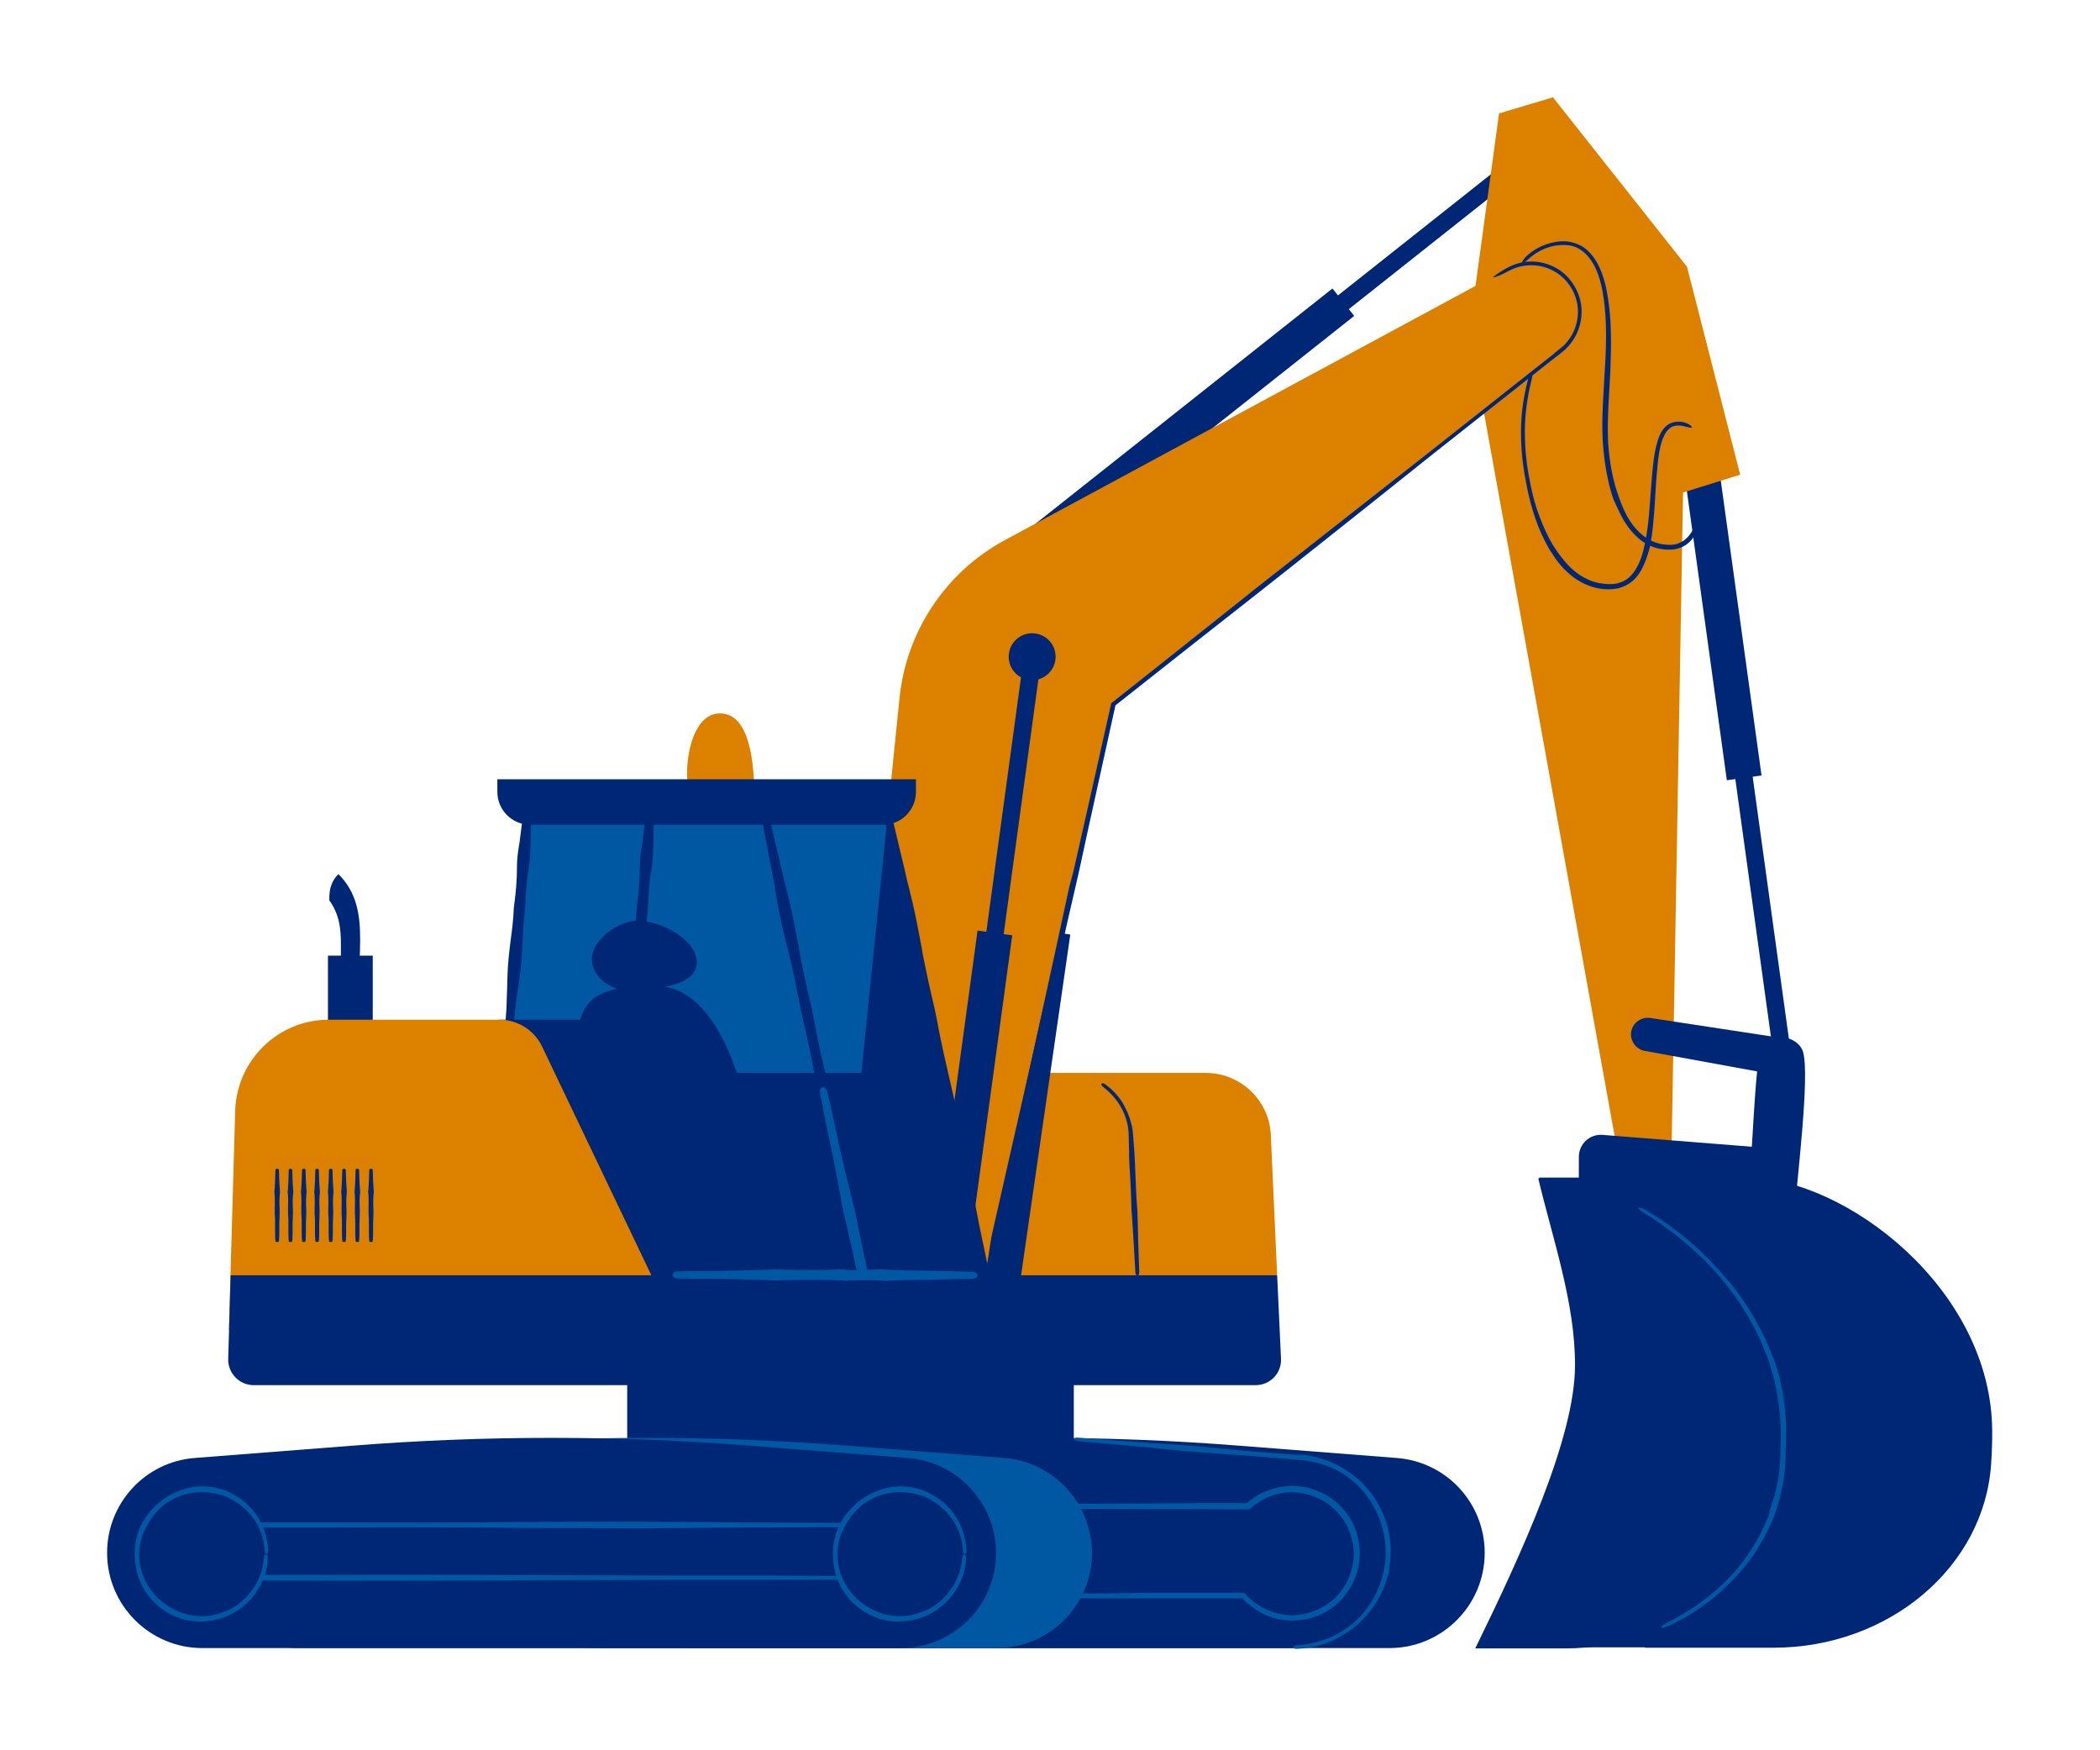 <?xml version="1.0" encoding="utf-8"?>
<!-- Generator: Adobe Illustrator 27.6.1, SVG Export Plug-In . SVG Version: 6.00 Build 0)  -->
<svg version="1.1" id="Layer_1" xmlns="http://www.w3.org/2000/svg" xmlns:xlink="http://www.w3.org/1999/xlink" x="0px" y="0px"
	 viewBox="0 0 600 500" style="enable-background:new 0 0 600 500;" xml:space="preserve">
<style type="text/css">
	.st0{fill:#002776;}
	.st1{fill:#DC8000;}
	.st2{fill:none;}
	.st3{fill:#0058A3;}
</style>
<g>
	<g>
		
			<rect x="256.4" y="103.2" transform="matrix(0.784 -0.621 0.621 0.784 12.052 245.969)" class="st0" width="205.4" height="5"/>
	</g>
	<g>
		
			<rect x="264.1" y="122.8" transform="matrix(0.784 -0.621 0.621 0.784 -7.742 233.416)" class="st0" width="134.1" height="10"/>
	</g>
	<g>
		
			<rect x="493" y="104.8" transform="matrix(0.991 -0.137 0.137 0.991 -23.201 69.877)" class="st0" width="5" height="197.1"/>
	</g>
	<g>
		
			<rect x="485.1" y="105.1" transform="matrix(0.991 -0.137 0.137 0.991 -17.844 68.756)" class="st0" width="10" height="117.5"/>
	</g>
	<g>
		<polyline class="st1" points="482,76.2 497.2,135.6 461,146.9 		"/>
	</g>
	<g>
		<g>
			<g>
				<path class="st0" d="M399.1,416.5l-44.9-3.5c-37.9-3-76.1-3-114,0l-44.9,3.5c-14.1,1.1-25,12.9-25,27.1v0
					c0,15,12.2,27.2,27.2,27.2H397c15,0,27.2-12.2,27.2-27.2v0C424.2,429.4,413.3,417.6,399.1,416.5z"/>
			</g>
			<g>
				<path class="st0" d="M371.7,416.5l-44.9-3.5c-37.9-3-76.1-3-114,0l-44.9,3.5c-14.1,1.1-25,12.9-25,27.1v0
					c0,15,12.2,27.2,27.2,27.2h199.6c15,0,27.2-12.2,27.2-27.2v0C396.7,429.4,385.8,417.6,371.7,416.5z"/>
			</g>
			<g>
				<g>
					<line class="st2" x1="369.5" y1="469.8" x2="369.5" y2="471.7"/>
				</g>
				<g>
					<line class="st2" x1="306.9" y1="410.1" x2="306.7" y2="412"/>
				</g>
				<g>
					<path class="st3" d="M369.1,415.5c-6.7-0.5-13.6-1-20.4-1.7c-3.7-0.4-7-0.7-10.2-0.9l-5.3-0.4c-1.6-0.1-3.2-0.2-4.8-0.3l-7-0.5
						l-13.2-1c-0.8-0.1-1.4,0.1-1.4,0.4s0.6,0.5,1.4,0.6l13.3,1.2l6.9,0.6l4.8,0.5c1.8,0.2,3.5,0.3,5.3,0.5
						c3.1,0.3,6.5,0.5,10.2,0.8c6.8,0.4,13.7,1,20.4,1.6c1.1,0.1,2.3,0.2,3.4,0.3c3.1,0.3,6.2,1.2,9.1,2.6c2.8,1.4,5.4,3.4,7.4,5.7
						c4.5,4.9,7.1,11.8,6.9,18.6l-0.1,1.9l-0.3,1.9c-0.1,0.6-0.2,1.2-0.4,1.9c-0.2,0.6-0.3,1.2-0.5,1.8c-1.2,3.8-3.3,7.4-6.1,10.3
						c-2,2.1-4.4,3.8-7,5.2c-3.2,1.6-6.9,2.6-10.7,2.9c-0.8,0-1.3,0.3-1.4,0.6c0,0.3,0.6,0.5,1.4,0.4c3.9-0.1,7.7-1.2,11.1-2.9
						c2.7-1.4,5.2-3.2,7.3-5.3c3-3,5.3-6.7,6.7-10.7c0.2-0.6,0.4-1.3,0.6-1.9c0.2-0.6,0.4-1.3,0.4-2l0.3-2l0.1-2
						c0.2-3.6-0.4-7.3-1.7-10.7c-1.3-3.4-3.2-6.5-5.7-9.1c-4.5-4.8-10.9-8.1-17.5-8.8C371.4,415.6,370.3,415.6,369.1,415.5z"/>
				</g>
			</g>
			<g>
				<g>
					<g>
						<path class="st0" d="M182.5,430.4H357c3.3-3,7.7-4.9,12.5-4.9c10.2,0,18.4,8.3,18.4,18.4c0,10.2-8.3,18.4-18.4,18.4
							c-5.6,0-10.6-2.5-14-6.4H184c-3.4,3.9-8.4,6.4-14,6.4c-10.2,0-18.4-8.3-18.4-18.4c0-10.2,8.3-18.4,18.4-18.4
							C174.8,425.5,179.2,427.4,182.5,430.4z"/>
					</g>
					<g>
						<g>
							<line class="st2" x1="182.5" y1="429.4" x2="182.5" y2="431.3"/>
						</g>
						<g>
							<line class="st2" x1="181.9" y1="431.1" x2="183.2" y2="429.7"/>
						</g>
						<g>
							<path class="st3" d="M315.8,455.2c-23.5,0.1-47.9,0.1-71.9-0.1c-13,0-24.8,0-35.9-0.1c-6.2,0-12.4,0.1-18.5,0.1
								c-2,0-3.9,0-5.9,0l-0.7,0.8c-0.1,0.2-0.3,0.3-0.5,0.5c-0.3,0.3-0.7,0.6-1,0.9c-0.7,0.6-1.4,1.1-2.2,1.6
								c-1.6,1-3.3,1.7-5.1,2.1c-1.9,0.5-3.9,0.6-5.9,0.4c-2-0.2-3.9-0.7-5.7-1.5c-3.6-1.6-6.6-4.5-8.4-8c-0.9-1.6-1.4-3.5-1.7-5.3
								c-0.2-0.9-0.2-1.9-0.3-2.8c0-0.9,0-1.9,0.2-2.8c0.5-3.7,2.4-7.2,5-9.9c2.7-2.6,6.2-4.5,9.9-5c3.7-0.6,7.6,0,11,1.8
								c2.4,1.2,4.1,2.6,4.3,2.4c0.2-0.2-1.3-2-3.8-3.3c-3.6-1.8-7.7-2.6-11.7-1.9c-4,0.6-7.7,2.5-10.6,5.4
								c-2.8,2.9-4.8,6.6-5.3,10.6c-0.6,4,0.1,8.1,2,11.7c2,3.7,5.2,6.8,9,8.5c3.8,1.7,8.2,2.2,12.3,1.2c1.9-0.5,3.8-1.2,5.5-2.3
								c0.9-0.5,1.7-1.1,2.4-1.7c0.4-0.3,0.8-0.7,1.1-1c0.2-0.2,0.4-0.3,0.5-0.5l0.3-0.3l5.2,0c6.2,0,12.4,0.1,18.6,0.1
								c11.1,0,22.8,0,36-0.1c23.8-0.2,48.2-0.1,71.7-0.1l12.2,0c9,0,18.1,0,27.1,0c0-0.1,0.4,0.5,0.7,0.7c0.3,0.3,0.6,0.6,1,0.9
								c0.7,0.6,1.4,1.1,2.1,1.6c1.5,1,3.1,1.8,4.8,2.3c3.4,1.1,7.1,1.1,10.6,0.2c0.9-0.2,1.7-0.5,2.5-0.8c0.8-0.4,1.6-0.7,2.4-1.2
								c1.5-0.9,2.9-2,4.1-3.3c1.3-1.3,2.2-2.8,3.1-4.3c0.8-1.6,1.4-3.2,1.8-4.9c0.4-2,0.5-4,0.3-6c-0.2-2-0.7-4-1.5-5.8
								c-0.8-1.9-1.9-3.6-3.3-5.1c-1.3-1.5-2.9-2.8-4.7-3.8c-1.8-1-3.7-1.8-5.7-2.2c-2-0.4-4.1-0.5-6.1-0.3c-2,0.2-4,0.8-5.9,1.6
								c-0.9,0.4-1.8,0.9-2.7,1.5c-0.4,0.3-0.8,0.6-1.3,0.9l-0.6,0.5l-0.3,0.3c-8.9,0-17.9,0-26.9,0.1c-9.2,0-18.4,0.1-27.5,0.1
								c-14.5,0-29,0.1-43.6,0.1l-31.4,0c-13,0-26.5,0-39.8,0.1c-2.7,0-4.8,0.2-4.8,0.5s2.1,0.5,4.8,0.5c13.3,0,26.9,0,39.9,0.1
								c10.4,0,20.9,0,31.3,0l43.7,0.1c9.1,0,18.3,0.1,27.3,0.1c9.2,0,18.5,0,27.7,0.1l0.8-0.7l0.5-0.4c0.4-0.3,0.7-0.6,1.1-0.8
								c0.8-0.5,1.6-1,2.4-1.4c1.7-0.8,3.5-1.3,5.4-1.5c1.9-0.2,3.7-0.1,5.6,0.3c1.8,0.4,3.6,1.1,5.2,2c1.6,0.9,3.1,2.1,4.3,3.5
								c1.2,1.4,2.3,2.9,3,4.6c0.7,1.7,1.2,3.5,1.4,5.3c0.2,1.8,0.1,3.7-0.3,5.4c-0.4,1.6-0.9,3.1-1.6,4.5c-0.8,1.4-1.7,2.8-2.8,3.9
								c-1.1,1.2-2.4,2.2-3.8,3c-0.7,0.5-1.4,0.8-2.2,1.1c-0.8,0.3-1.5,0.6-2.3,0.8c-3.2,0.9-6.6,0.8-9.7-0.2
								c-1.6-0.5-3.1-1.2-4.5-2.1c-0.7-0.4-1.4-0.9-2-1.5c-0.3-0.3-0.6-0.6-0.9-0.8c-0.3-0.3-0.4-0.5-1.1-1.2c-9.2,0-18.5,0-27.7,0
								L315.8,455.2z"/>
						</g>
					</g>
				</g>
			</g>
		</g>
		<g>
			<rect x="179.2" y="391.8" class="st0" width="127.6" height="38.6"/>
		</g>
	</g>
	<g>
		<g>
			<path class="st1" d="M186.1,306.5h158.4c10,0,18.2,7.9,18.6,17.8l1.8,40l-53,15.7l-125.8-0.1V306.5z"/>
		</g>
		<g>
			<g>
				<line class="st2" x1="315.2" y1="308.7" x2="314.2" y2="310.3"/>
			</g>
			<g>
				<line class="st2" x1="324" y1="364.4" x2="325.9" y2="364.3"/>
			</g>
			<g>
				<path class="st0" d="M323.4,347l0.2,3.2l0.3,4.6l0.5,8.7c0,0.5,0.3,0.9,0.6,0.9s0.5-0.4,0.5-0.9l-0.3-8.8l-0.1-4.5l-0.1-3.2
					l0-0.7c-0.4-4.4-0.5-9-0.7-13.4l-0.1-2.3l-0.1-1.5l-0.3-4.1c-0.1-1.4-0.2-2.8-0.6-4.1c-0.5-2-1.3-3.8-2.3-5.6
					c-1.3-2.2-3.1-4.1-5.2-5.6c-0.4-0.3-0.9-0.3-1-0.1c-0.1,0.2,0.1,0.6,0.5,0.9c1.9,1.5,3.6,3.3,4.8,5.3c1,1.6,1.7,3.4,2.1,5.2
					c0.3,1.3,0.4,2.6,0.4,3.9l0.1,4.1l0,1.4l0.1,2.3c0.3,4.4,0.5,8.9,0.6,13.4L323.4,347z"/>
			</g>
		</g>
		<g>
			<path class="st0" d="M186.1,364.3h178.8l1.1,23.8c0.2,4.2-3.1,7.6-7.3,7.6H186.1V364.3z"/>
		</g>
	</g>
	<g>
		<g>
			<path class="st3" d="M286.9,416.5l-44.9-3.5c-37.9-3-76.1-3-114,0L83,416.5c-14.1,1.1-25,12.9-25,27.1v0
				c0,15,12.2,27.2,27.2,27.2h199.6c15,0,27.2-12.2,27.2-27.2v0C311.9,429.4,301,417.6,286.9,416.5z"/>
		</g>
		<g>
			<path class="st0" d="M259.4,416.5l-44.9-3.5c-37.9-3-76.1-3-114,0l-44.9,3.5c-14.1,1.1-25,12.9-25,27.1v0
				c0,15,12.2,27.2,27.2,27.2h199.6c15,0,27.2-12.2,27.2-27.2v0C284.5,429.4,273.6,417.6,259.4,416.5z"/>
		</g>
		<g>
			<g>
				<g>
					<rect x="59.2" y="435.7" class="st0" width="198" height="15.1"/>
				</g>
				<g>
					<g>
						<line class="st2" x1="257.2" y1="451.7" x2="257.2" y2="449.8"/>
					</g>
					<g>
						<line class="st2" x1="256.3" y1="450.7" x2="258.2" y2="450.7"/>
					</g>
					<g>
						<path class="st3" d="M92.9,436.4c19.2-0.1,39.2-0.1,58.8,0.1c10.7,0,20.3,0,29.4,0.1c5.1,0,10.1-0.1,15.2-0.1
							c4.6,0,9.3-0.1,13.9-0.1l20.1-0.1c8.8,0,17.7-0.1,26.5-0.1c0,3.5,0,7,0,10.5c0,2.2,0.2,4,0.5,4s0.5-1.8,0.5-4
							c0-3.9,0-7.7,0-11.6c-9.3,0-18.5-0.1-27.8-0.1l-19.9-0.1c-4.6,0-9.3-0.1-13.9-0.1c-5.1,0-10.1-0.1-15.2-0.1
							c-9.1,0-18.7,0-29.4,0.1c-19.5,0.2-39.4,0.1-58.7,0.1l-10,0c-8.1,0-16.3,0-24.4,0c0,5.6,0,11.1,0,16.6c6.1,0,12.1,0,18,0
							c19.8,0.1,40.2,0.1,60.4,0c7.5,0,15-0.1,22.5-0.1c11.9,0,23.7-0.1,35.6-0.1l25.7,0c10.7,0,21.7,0,32.6-0.1c2.2,0,4-0.2,4-0.5
							s-1.7-0.5-4-0.5c-10.9,0-22,0-32.6-0.1c-8.5,0-17.1,0-25.6,0l-35.7-0.1c-7.5,0-14.9-0.1-22.4-0.1c-20.2-0.1-40.6,0-60.4,0
							c-5.4,0-10.9,0-16.5,0c0-4.5,0-9,0-13.5c7.6,0,15.2,0,22.8,0L92.9,436.4z"/>
					</g>
				</g>
			</g>
			<g>
				<g>
					<circle class="st0" cx="257.2" cy="443.9" r="18.4"/>
				</g>
				<g>
					<g>
						<line class="st2" x1="276.6" y1="443.9" x2="274.7" y2="443.9"/>
					</g>
					<g>
						<line class="st2" x1="274.7" y1="443.9" x2="276.6" y2="443.9"/>
					</g>
					<g>
						<path class="st3" d="M241.7,435.5c1.2-2.2,2.9-4.2,4.9-5.8c2.1-1.5,4.5-2.6,7-3.1c2.7-0.5,5.3-0.4,7.6,0.1
							c0.6,0.2,1.3,0.3,1.9,0.5l0.9,0.3c0.3,0.1,0.6,0.3,0.9,0.4l0.8,0.4l0.8,0.5c0.5,0.3,1,0.6,1.5,1c1.4,1.1,2.7,2.3,3.7,3.7
							c1,1.3,1.8,2.8,2.4,4.4c0.3,0.8,0.5,1.6,0.7,2.4c0.1,0.8,0.3,1.6,0.3,2.5c0,0.6,0.3,1.1,0.6,1.1s0.5-0.5,0.4-1.1
							c0-0.9-0.2-1.8-0.3-2.7c-0.2-0.9-0.4-1.8-0.7-2.6c-0.5-1.7-1.4-3.3-2.4-4.8c-1-1.5-2.4-2.9-3.8-4c-0.5-0.4-1-0.8-1.6-1.1
							l-0.8-0.5l-0.9-0.5c-0.3-0.2-0.6-0.3-1-0.5l-1-0.4c-0.7-0.3-1.4-0.4-2.1-0.6c-2.5-0.6-5.3-0.7-8.3,0
							c-5.4,1.3-10.2,4.9-12.9,9.7c-0.4,0.8-0.9,1.7-1.2,2.6c-1.8,5-1.4,10.7,0.9,15.4c2.5,5.1,7.5,9,13.2,10.1
							c2.1,0.4,4.3,0.4,6.4,0.1l1.2-0.2c0.4-0.1,0.8-0.2,1.2-0.3c0.8-0.2,1.6-0.5,2.4-0.8c1.5-0.7,3-1.5,4.3-2.6
							c1.9-1.5,3.5-3.3,4.7-5.4c0.8-1.3,1.4-2.7,1.9-4.1c0.4-1.5,0.7-3,0.7-4.5c0-0.6-0.2-1.1-0.5-1.1s-0.5,0.5-0.6,1
							c-0.1,1.4-0.4,2.9-0.8,4.2c-0.5,1.4-1,2.7-1.8,3.9c-1.2,1.9-2.7,3.6-4.5,5c-1.2,1-2.6,1.7-4.1,2.3c-0.7,0.2-1.5,0.5-2.2,0.7
							c-0.4,0.1-0.8,0.2-1.1,0.3l-1.2,0.2c-1.9,0.2-3.9,0.1-5.8-0.3c-5.1-1.2-9.7-4.6-12.1-9.2c-2.3-4.2-2.7-9.6-0.9-14.1
							C240.9,437.1,241.3,436.3,241.7,435.5z"/>
					</g>
				</g>
			</g>
			<g>
				<g>
					<circle class="st0" cx="57.7" cy="443.9" r="18.4"/>
				</g>
				<g>
					<g>
						<line class="st2" x1="77.1" y1="443.9" x2="75.2" y2="443.9"/>
					</g>
					<g>
						<line class="st2" x1="75.2" y1="443.9" x2="77.1" y2="443.9"/>
					</g>
					<g>
						<path class="st3" d="M42.2,435.5c1.2-2.2,2.9-4.2,4.9-5.8c2.1-1.5,4.5-2.6,7-3.1c2.7-0.5,5.3-0.4,7.6,0.1
							c0.6,0.2,1.3,0.3,1.9,0.5l0.9,0.3c0.3,0.1,0.6,0.3,0.9,0.4l0.8,0.4l0.8,0.5c0.5,0.3,1,0.6,1.5,1c1.4,1.1,2.7,2.3,3.7,3.7
							c1,1.3,1.8,2.8,2.4,4.4c0.3,0.8,0.5,1.6,0.7,2.4c0.1,0.8,0.3,1.6,0.3,2.5c0,0.6,0.3,1.1,0.6,1.1s0.5-0.5,0.4-1.1
							c0-0.9-0.2-1.8-0.3-2.7c-0.2-0.9-0.4-1.8-0.7-2.6c-0.5-1.7-1.4-3.3-2.4-4.8c-1-1.5-2.4-2.9-3.8-4c-0.5-0.4-1-0.8-1.6-1.1
							l-0.8-0.5l-0.9-0.5c-0.3-0.2-0.6-0.3-1-0.5l-1-0.4c-0.7-0.3-1.4-0.4-2.1-0.6c-2.5-0.6-5.3-0.7-8.3,0
							c-5.4,1.3-10.2,4.9-12.9,9.7c-0.4,0.8-0.9,1.7-1.2,2.6c-1.8,5-1.4,10.7,0.9,15.4c2.5,5.1,7.5,9,13.2,10.1
							c2.1,0.4,4.3,0.4,6.4,0.1l1.2-0.2c0.4-0.1,0.8-0.2,1.2-0.3c0.8-0.2,1.6-0.5,2.4-0.8c1.5-0.7,3-1.5,4.3-2.6
							c1.9-1.5,3.5-3.3,4.7-5.4c0.8-1.3,1.4-2.7,1.9-4.1c0.4-1.5,0.7-3,0.7-4.5c0-0.6-0.2-1.1-0.5-1.1s-0.5,0.5-0.6,1
							c-0.1,1.4-0.4,2.9-0.8,4.2c-0.5,1.4-1,2.7-1.8,3.9c-1.2,1.9-2.7,3.6-4.5,5c-1.2,1-2.6,1.7-4.1,2.3c-0.7,0.2-1.5,0.5-2.2,0.7
							c-0.4,0.1-0.8,0.2-1.1,0.3l-1.2,0.2c-1.9,0.2-3.9,0.1-5.8-0.3c-5.1-1.2-9.7-4.6-12.1-9.2c-2.3-4.2-2.7-9.6-0.9-14.1
							C41.4,437.1,41.8,436.3,42.2,435.5z"/>
					</g>
				</g>
			</g>
		</g>
	</g>
	<g>
		<polygon class="st1" points="461.7,326.6 477.6,328 482,76.2 443.7,27.8 428.3,32.4 419.8,94.7 		"/>
	</g>
	<g>
		<g>
			<g>
				
					<rect x="199.7" y="282.8" transform="matrix(0.135 -0.991 0.991 0.135 -24.606 542.355)" class="st0" width="197.1" height="5"/>
			</g>
			<g>
				
					<rect x="233.6" y="319.7" transform="matrix(0.143 -0.99 0.99 0.143 -70.839 567.606)" class="st0" width="117.7" height="10"/>
			</g>
		</g>
		<g>
			<circle class="st0" cx="311.5" cy="187.6" r="6.7"/>
		</g>
	</g>
	<g>
		<path class="st1" d="M274.3,392.8l43.5-191.7l128-101.1c4.8-3.8,6.6-10.4,4.3-16.1v0c-3.1-7.7-12.2-11-19.5-7.1l-143.5,77.5
			c-16.9,9.1-28.2,26.1-30.1,45.2L239.1,375"/>
	</g>
	<g>
		<g>
			<g>
				
					<rect x="183" y="282.8" transform="matrix(0.135 -0.991 0.991 0.135 -39.018 525.85)" class="st0" width="197.1" height="5"/>
			</g>
			<g>
				
					<rect x="217.5" y="319.7" transform="matrix(0.135 -0.991 0.991 0.135 -82.746 554.668)" class="st0" width="117.5" height="10"/>
			</g>
		</g>
		<g>
			<circle class="st0" cx="294.9" cy="187.6" r="6.7"/>
		</g>
	</g>
	<g>
		<g>
			<line class="st2" x1="425.9" y1="78.4" x2="426.8" y2="80"/>
		</g>
		<g>
			<line class="st2" x1="280.8" y1="364.1" x2="282.6" y2="364.5"/>
		</g>
		<g>
			<path class="st0" d="M305.5,253.4c-1.5,6.8-2.9,13.5-4.4,20.3l-6.4,29.3c-4,18.5-8.1,37-12.1,55.4c-0.7,3.3-1.1,5.9-0.8,6
				c0.3,0.1,1.1-2.5,1.8-5.8c4.2-18.6,8.3-37.1,12.5-55.7l6.5-28.9c1.5-6.8,3-13.5,4.6-20.3l1.1-4.8c1.7-7.9,3.4-15.8,5.2-23.8
				c1.7-7.9,3.5-15.7,5.2-23.6c10.2-8,20.2-16,30.2-23.8l11.7-9.2l7.6-6c13.9-11,27.7-22,41.6-33.1l30-23.7c1.6-1.2,3.1-2.5,4.7-3.7
				c0.8-0.6,1.6-1.2,2.4-1.9c0.8-0.7,1.5-1.5,2.1-2.3c2.5-3.3,3.5-7.9,2.5-12c-1-4.1-3.8-7.8-7.6-9.6c-3.8-1.9-8.4-2-12.2-0.2
				c-0.8,0.4-1.5,0.7-2.1,1.1c-0.6,0.4-1.2,0.7-1.6,1c-0.9,0.6-1.4,1-1.3,1.1c0.1,0.1,0.7-0.1,1.7-0.5c0.5-0.2,1.1-0.5,1.7-0.8
				c0.6-0.3,1.3-0.7,2-1c3.6-1.6,7.9-1.5,11.4,0.3c3.5,1.7,6.1,5.1,7,8.9c0.9,3.8,0,8-2.4,11.1c-0.6,0.8-1.2,1.5-2,2.1
				c-0.7,0.6-1.6,1.2-2.3,1.9c-1.6,1.2-3.1,2.5-4.7,3.7c-10,7.9-20,15.8-30,23.7l-41.9,32.9l-7.4,5.8l-11.8,9.4
				c-10,8-20.2,16-30.5,24.2c-1.8,8-3.6,16.1-5.4,24.1c-1.8,8-3.6,15.9-5.4,23.9L305.5,253.4z"/>
		</g>
	</g>
	<g>
		<g>
			<path class="st0" d="M97.4,274.7c0-0.1,0-0.2,0-0.4c0-1.6,0-3.1,0-4.6c0-4.4-0.4-8.4-3.3-12.5c0-0.3,0-0.5,0-0.8
				c0-2.5,0.7-4.9,2.6-6.7c5.3,5.3,6.2,11.7,6.2,18.7c0,4.1-0.3,8.5-0.4,13"/>
		</g>
		<g>
			<rect x="93.7" y="273" class="st0" width="12.8" height="49"/>
		</g>
	</g>
	<g>
		<g>
			<polygon class="st3" points="151.1,228.5 145.1,294 183.3,364.3 281.7,364.3 253.8,231.9 			"/>
		</g>
		<g>
			<polyline class="st0" points="239.1,375 253.7,231.9 280.3,357.8 257.2,370.5 			"/>
		</g>
		<g>
			<g>
				<line class="st2" x1="143.2" y1="298.2" x2="147" y2="298.6"/>
			</g>
			<g>
				<line class="st2" x1="153" y1="228.7" x2="149.2" y2="228.3"/>
			</g>
			<g>
				<path class="st0" d="M150.1,258.1c0.2-3.2,0.3-6.4,0.9-9.6c0.3-1.7,0.4-3.3,0.5-4.8c0-0.8,0-1.7,0.1-2.5c0-0.8,0-1.5,0-2.3
					l0.1-3.3c0.1-2.1,0.2-4.2,0.3-6.3c0-0.4-0.4-0.7-1-0.8c-0.5,0-1,0.2-1.1,0.6c-0.3,2.1-0.5,4.2-0.8,6.3l-0.4,3.2
					c-0.1,0.8-0.2,1.5-0.3,2.3c-0.1,0.8-0.3,1.6-0.4,2.5c-0.2,1.5-0.3,3.1-0.3,4.8c0,3.2-0.3,6.5-0.7,9.6l-0.2,1.6
					c-0.1,3.1-0.5,6.2-0.9,9.2c-0.4,3.2-0.8,6.6-0.9,9.9c0,1.2-0.1,2.5-0.1,3.7c-0.1,2-0.1,3.9-0.2,5.9c-0.1,1.4-0.2,2.8-0.3,4.2
					c-0.1,1.8-0.3,3.6-0.3,5.4c0,0.4,0.4,0.7,1,0.7c0.5,0,1-0.2,1.1-0.6c0.3-1.8,0.4-3.6,0.6-5.3c0.1-1.4,0.2-2.8,0.4-4.2
					c0.2-1.9,0.5-3.9,0.8-5.8c0.2-1.2,0.4-2.4,0.5-3.6c0.5-3.3,0.7-6.7,0.8-9.9c0.2-3,0.3-6.1,0.7-9.2L150.1,258.1z"/>
			</g>
		</g>
		<g>
			<g>
				<line class="st2" x1="246" y1="370.9" x2="249.7" y2="370.1"/>
			</g>
			<g>
				<line class="st2" x1="219.5" y1="228.1" x2="215.8" y2="228.9"/>
			</g>
			<g>
				<path class="st0" d="M231.9,288c-1.5-6.4-3-13-4.1-19.6c-0.7-3.6-1.3-6.8-2-9.8c-0.4-1.7-0.8-3.3-1.2-5
					c-0.4-1.5-0.8-3.1-1.1-4.6l-1.6-6.7c-1-4.2-2-8.4-3-12.6c-0.2-0.7-0.8-1.2-1.3-1.1c-0.5,0.1-0.8,0.8-0.7,1.6
					c0.8,4.3,1.7,8.5,2.5,12.8l1.3,6.7c0.3,1.6,0.6,3.1,0.8,4.7c0.3,1.7,0.6,3.4,0.9,5.1c0.6,3,1.3,6.2,2.2,9.8
					c1.7,6.4,3,13.1,4.3,19.5l0.7,3.3c1.5,6.2,2.7,12.5,3.9,18.7c1.3,6.6,2.6,13.5,4.2,20.1c0.6,2.5,1.2,5,1.8,7.5
					c1,3.9,1.9,7.9,2.8,11.8c0.7,2.8,1.3,5.7,1.9,8.5c0.8,3.6,1.5,7.2,2.4,10.8c0.2,0.7,0.7,1.2,1.3,1.1c0.5-0.1,0.8-0.8,0.7-1.5
					c-0.7-3.7-1.4-7.3-2.2-10.9c-0.6-2.8-1.2-5.7-1.8-8.6c-0.8-4-1.5-8-2.3-12c-0.5-2.5-0.9-5-1.4-7.5c-1.2-6.8-2.8-13.6-4.3-20.1
					c-1.4-6.1-2.9-12.4-4-18.6L231.9,288z"/>
			</g>
		</g>
		<g>
			<g>
				<line class="st2" x1="178.4" y1="298.2" x2="182.1" y2="298.6"/>
			</g>
			<g>
				<line class="st2" x1="188.2" y1="228.7" x2="184.4" y2="228.3"/>
			</g>
			<g>
				<path class="st0" d="M185.2,258.1c0.2-3.2,0.3-6.4,0.9-9.6c0.3-1.7,0.4-3.3,0.5-4.8c0-0.8,0-1.7,0.1-2.5c0-0.8,0-1.5,0-2.3
					l0.1-3.3c0.1-2.1,0.2-4.2,0.3-6.3c0-0.4-0.4-0.7-1-0.8c-0.5,0-1,0.2-1.1,0.6c-0.3,2.1-0.5,4.2-0.8,6.3l-0.4,3.2
					c-0.1,0.8-0.2,1.5-0.3,2.3c-0.1,0.8-0.3,1.6-0.4,2.5c-0.2,1.5-0.3,3.1-0.3,4.8c0,3.2-0.3,6.5-0.7,9.6l-0.2,1.6
					c-0.1,3.1-0.5,6.2-0.9,9.2c-0.4,3.2-0.8,6.6-0.9,9.9c0,1.2-0.1,2.5-0.1,3.7c-0.1,2-0.1,3.9-0.2,5.9c-0.1,1.4-0.2,2.8-0.3,4.2
					c-0.1,1.8-0.3,3.6-0.3,5.4c0,0.4,0.4,0.7,1,0.7c0.5,0,1-0.2,1.1-0.6c0.3-1.8,0.4-3.6,0.6-5.3c0.1-1.4,0.2-2.8,0.4-4.2
					c0.2-1.9,0.5-3.9,0.8-5.8c0.2-1.2,0.4-2.4,0.5-3.6c0.5-3.3,0.7-6.7,0.8-9.9c0.2-3,0.3-6.1,0.7-9.2L185.2,258.1z"/>
			</g>
		</g>
		<g>
			<g>
				<line class="st2" x1="281.2" y1="370.9" x2="284.9" y2="370.1"/>
			</g>
			<g>
				<line class="st2" x1="254.6" y1="228.1" x2="250.9" y2="228.9"/>
			</g>
			<g>
				<path class="st0" d="M267,288c-1.5-6.4-3-13-4.1-19.6c-0.7-3.6-1.3-6.8-2-9.8c-0.4-1.7-0.8-3.3-1.2-5c-0.4-1.5-0.8-3.1-1.1-4.6
					l-1.6-6.7c-1-4.2-2-8.4-3-12.6c-0.2-0.7-0.8-1.2-1.3-1.1c-0.5,0.1-0.8,0.8-0.7,1.6c0.8,4.3,1.7,8.5,2.5,12.8l1.3,6.7
					c0.3,1.6,0.6,3.1,0.8,4.7c0.3,1.7,0.6,3.4,0.9,5.1c0.6,3,1.3,6.2,2.2,9.8c1.7,6.4,3,13.1,4.3,19.5l0.7,3.3
					c1.5,6.2,2.7,12.5,3.9,18.7c1.3,6.6,2.6,13.5,4.2,20.1c0.6,2.5,1.2,5,1.8,7.5c1,3.9,1.9,7.9,2.8,11.8c0.7,2.8,1.3,5.7,1.9,8.5
					c0.8,3.6,1.5,7.2,2.4,10.8c0.2,0.7,0.7,1.2,1.3,1.1c0.5-0.1,0.8-0.8,0.7-1.5c-0.7-3.7-1.4-7.3-2.2-10.9
					c-0.6-2.8-1.2-5.7-1.8-8.6c-0.8-4-1.5-8-2.3-12c-0.5-2.5-0.9-5-1.4-7.5c-1.2-6.8-2.8-13.6-4.3-20.1c-1.4-6.1-2.9-12.4-4-18.6
					L267,288z"/>
			</g>
		</g>
		<g>
			<g>
				<path class="st1" d="M197,228.5c-0.4-2.1-0.7-4.8-0.7-7.5c0-7.3,2.6-17.2,9.4-17.2c8.8,0,9.7,14.8,9.9,23.6"/>
			</g>
			<g>
				<path class="st0" d="M252.3,235.6H151.5c-5.2,0-9.4-4.2-9.4-9.4v-3.6h119.6v3.6C261.7,231.4,257.5,235.6,252.3,235.6z"/>
			</g>
		</g>
		<g>
			<path class="st0" d="M164.8,309.8c0-0.1,0-0.2,0-0.2c0-2.1,0-4.3,0-6.5c0-15,1.3-21.5,22.3-21.5c25.2,0,29.8,54.9,29.8,56.2
				c0,2.7-0.9,4.9-3.8,5.9"/>
		</g>
		<g>
			<path class="st0" d="M186.2,282.3c-2.2,0.1-4.5,0.6-6.7,0.6c-5.3,0-10.4-4-10.4-8.8c0-5.9,7.9-11.1,13-11.1c6.9,0,17,5.5,17,12
				C199,278.6,195.5,281.7,186.2,282.3z"/>
		</g>
		<g>
			<polygon class="st0" points="186.3,367.4 281.7,367.4 269.7,306.5 186.3,306.5 			"/>
		</g>
	</g>
	<g>
		<path class="st0" d="M236.1,364.3L204.9,299c-2.2-4.7-7-7.7-12.2-7.7h-50l32,84.4L236.1,364.3z"/>
	</g>
	<g>
		<path class="st1" d="M186.1,364.3L154.9,299c-2.2-4.7-7-7.7-12.2-7.7H93.9c-14.4,0-26.2,11.5-26.7,25.9l-1.8,62.7L186.1,364.3z"/>
	</g>
	<g>
		<g>
			<g>
				<line class="st2" x1="78.2" y1="354.8" x2="80.1" y2="354.8"/>
			</g>
			<g>
				<line class="st2" x1="80.1" y1="334" x2="78.2" y2="334"/>
			</g>
			<g>
				<path class="st0" d="M80,340.3c0-0.4-0.1-0.8-0.1-1.2l-0.1-1.7c0-1.1-0.1-2.1-0.1-3.2c0-0.2-0.2-0.3-0.5-0.3s-0.5,0.1-0.5,0.3
					c0,1.1-0.1,2.1-0.1,3.2l-0.1,1.6c0,0.4,0,0.8-0.1,1.2l0,0.3c0.2,1.6,0.1,3.3,0.1,4.9l0,0.8l0,0.5c0.1,1,0.1,2,0.1,3
					c0,0.7,0,1.4,0,2.1c0,0.9,0,1.8,0.1,2.7c0,0.2,0.2,0.3,0.5,0.3s0.5-0.1,0.5-0.3c0.1-0.9,0.1-1.8,0.1-2.7c0-0.7,0-1.4,0-2.1
					c0-1,0.1-2,0.1-3l0-0.5l0-0.8c-0.1-1.6-0.1-3.2,0.1-4.9L80,340.3z"/>
			</g>
		</g>
		<g>
			<g>
				<line class="st2" x1="82.1" y1="354.8" x2="84" y2="354.8"/>
			</g>
			<g>
				<line class="st2" x1="84" y1="334" x2="82.1" y2="334"/>
			</g>
			<g>
				<path class="st0" d="M83.8,340.3c0-0.4-0.1-0.8-0.1-1.2l-0.1-1.7c0-1.1-0.1-2.1-0.1-3.2c0-0.2-0.2-0.3-0.5-0.3s-0.5,0.1-0.5,0.3
					c0,1.1-0.1,2.1-0.1,3.2l-0.1,1.6c0,0.4,0,0.8-0.1,1.2l0,0.3c0.2,1.6,0.1,3.3,0.1,4.9l0,0.8l0,0.5c0.1,1,0.1,2,0.1,3
					c0,0.7,0,1.4,0,2.1c0,0.9,0,1.8,0.1,2.7c0,0.2,0.2,0.3,0.5,0.3s0.5-0.1,0.5-0.3c0.1-0.9,0.1-1.8,0.1-2.7c0-0.7,0-1.4,0-2.1
					c0-1,0.1-2,0.1-3l0-0.5l0-0.8c-0.1-1.6-0.1-3.2,0.1-4.9L83.8,340.3z"/>
			</g>
		</g>
		<g>
			<g>
				<line class="st2" x1="85.9" y1="354.8" x2="87.8" y2="354.8"/>
			</g>
			<g>
				<line class="st2" x1="87.8" y1="334" x2="85.9" y2="334"/>
			</g>
			<g>
				<path class="st0" d="M87.6,340.3c0-0.4-0.1-0.8-0.1-1.2l-0.1-1.7c0-1.1-0.1-2.1-0.1-3.2c0-0.2-0.2-0.3-0.5-0.3s-0.5,0.1-0.5,0.3
					c0,1.1-0.1,2.1-0.1,3.2l-0.1,1.6c0,0.4,0,0.8-0.1,1.2l0,0.3c0.2,1.6,0.1,3.3,0.1,4.9l0,0.8l0,0.5c0.1,1,0.1,2,0.1,3
					c0,0.7,0,1.4,0,2.1c0,0.9,0,1.8,0.1,2.7c0,0.2,0.2,0.3,0.5,0.3s0.5-0.1,0.5-0.3c0.1-0.9,0.1-1.8,0.1-2.7c0-0.7,0-1.4,0-2.1
					c0-1,0.1-2,0.1-3l0-0.5l0-0.8c-0.1-1.6-0.1-3.2,0.1-4.9L87.6,340.3z"/>
			</g>
		</g>
		<g>
			<g>
				<line class="st2" x1="89.7" y1="354.8" x2="91.6" y2="354.8"/>
			</g>
			<g>
				<line class="st2" x1="91.6" y1="334" x2="89.7" y2="334"/>
			</g>
			<g>
				<path class="st0" d="M91.4,340.3c0-0.4-0.1-0.8-0.1-1.2l-0.1-1.7c0-1.1-0.1-2.1-0.1-3.2c0-0.2-0.2-0.3-0.5-0.3s-0.5,0.1-0.5,0.3
					c0,1.1-0.1,2.1-0.1,3.2l-0.1,1.6c0,0.4,0,0.8-0.1,1.2l0,0.3c0.2,1.6,0.1,3.3,0.1,4.9l0,0.8l0,0.5c0.1,1,0.1,2,0.1,3
					c0,0.7,0,1.4,0,2.1c0,0.9,0,1.8,0.1,2.7c0,0.2,0.2,0.3,0.5,0.3s0.5-0.1,0.5-0.3c0.1-0.9,0.1-1.8,0.1-2.7c0-0.7,0-1.4,0-2.1
					c0-1,0.1-2,0.1-3l0-0.5l0-0.8c-0.1-1.6-0.1-3.2,0.1-4.9L91.4,340.3z"/>
			</g>
		</g>
		<g>
			<g>
				<line class="st2" x1="93.6" y1="354.8" x2="95.4" y2="354.8"/>
			</g>
			<g>
				<line class="st2" x1="95.4" y1="334" x2="93.6" y2="334"/>
			</g>
			<g>
				<path class="st0" d="M95.3,340.3c0-0.4-0.1-0.8-0.1-1.2l-0.1-1.7c0-1.1-0.1-2.1-0.1-3.2c0-0.2-0.2-0.3-0.5-0.3s-0.5,0.1-0.5,0.3
					c0,1.1-0.1,2.1-0.1,3.2l-0.1,1.6c0,0.4,0,0.8-0.1,1.2l0,0.3c0.2,1.6,0.1,3.3,0.1,4.9l0,0.8l0,0.5c0.1,1,0.1,2,0.1,3
					c0,0.7,0,1.4,0,2.1c0,0.9,0,1.8,0.1,2.7c0,0.2,0.2,0.3,0.5,0.3s0.5-0.1,0.5-0.3c0.1-0.9,0.1-1.8,0.1-2.7c0-0.7,0-1.4,0-2.1
					c0-1,0.1-2,0.1-3l0-0.5l0-0.8c-0.1-1.6-0.1-3.2,0.1-4.9L95.3,340.3z"/>
			</g>
		</g>
		<g>
			<g>
				<line class="st2" x1="97.4" y1="354.8" x2="99.3" y2="354.8"/>
			</g>
			<g>
				<line class="st2" x1="99.3" y1="334" x2="97.4" y2="334"/>
			</g>
			<g>
				<path class="st0" d="M99.1,340.3c0-0.4-0.1-0.8-0.1-1.2l-0.1-1.7c0-1.1-0.1-2.1-0.1-3.2c0-0.2-0.2-0.3-0.5-0.3s-0.5,0.1-0.5,0.3
					c0,1.1-0.1,2.1-0.1,3.2l-0.1,1.6c0,0.4,0,0.8-0.1,1.2l0,0.3c0.2,1.6,0.1,3.3,0.1,4.9l0,0.8l0,0.5c0.1,1,0.1,2,0.1,3
					c0,0.7,0,1.4,0,2.1c0,0.9,0,1.8,0.1,2.7c0,0.2,0.2,0.3,0.5,0.3s0.5-0.1,0.5-0.3c0.1-0.9,0.1-1.8,0.1-2.7c0-0.7,0-1.4,0-2.1
					c0-1,0.1-2,0.1-3l0-0.5l0-0.8c-0.1-1.6-0.1-3.2,0.1-4.9L99.1,340.3z"/>
			</g>
		</g>
		<g>
			<g>
				<line class="st2" x1="101.2" y1="354.8" x2="103.1" y2="354.8"/>
			</g>
			<g>
				<line class="st2" x1="103.1" y1="334" x2="101.2" y2="334"/>
			</g>
			<g>
				<path class="st0" d="M102.9,340.3c0-0.4-0.1-0.8-0.1-1.2l-0.1-1.7c0-1.1-0.1-2.1-0.1-3.2c0-0.2-0.2-0.3-0.5-0.3
					s-0.5,0.1-0.5,0.3c0,1.1-0.1,2.1-0.1,3.2l-0.1,1.6c0,0.4,0,0.8-0.1,1.2l0,0.3c0.2,1.6,0.1,3.3,0.1,4.9l0,0.8l0,0.5
					c0.1,1,0.1,2,0.1,3c0,0.7,0,1.4,0,2.1c0,0.9,0,1.8,0.1,2.7c0,0.2,0.2,0.3,0.5,0.3s0.5-0.1,0.5-0.3c0.1-0.9,0.1-1.8,0.1-2.7
					c0-0.7,0-1.4,0-2.1c0-1,0.1-2,0.1-3l0-0.5l0-0.8c-0.1-1.6-0.1-3.2,0.1-4.9L102.9,340.3z"/>
			</g>
		</g>
		<g>
			<g>
				<line class="st2" x1="105" y1="354.8" x2="106.9" y2="354.8"/>
			</g>
			<g>
				<line class="st2" x1="106.9" y1="334" x2="105" y2="334"/>
			</g>
			<g>
				<path class="st0" d="M106.8,340.3c0-0.4-0.1-0.8-0.1-1.2l-0.1-1.7c0-1.1-0.1-2.1-0.1-3.2c0-0.2-0.2-0.3-0.5-0.3
					s-0.5,0.1-0.5,0.3c0,1.1-0.1,2.1-0.1,3.2l-0.1,1.6c0,0.4,0,0.8-0.1,1.2l0,0.3c0.2,1.6,0.1,3.3,0.1,4.9l0,0.8l0,0.5
					c0.1,1,0.1,2,0.1,3c0,0.7,0,1.4,0,2.1c0,0.9,0,1.8,0.1,2.7c0,0.2,0.2,0.3,0.5,0.3s0.5-0.1,0.5-0.3c0.1-0.9,0.1-1.8,0.1-2.7
					c0-0.7,0-1.4,0-2.1c0-1,0.1-2,0.1-3l0-0.5l0-0.8c-0.1-1.6-0.1-3.2,0.1-4.9L106.8,340.3z"/>
			</g>
		</g>
	</g>
	<g>
		<path class="st0" d="M470,470.7h36.7c32.9,0,60.3-23,62.2-52.6c0.2-2.9,0.3-5.9,0.3-9c0-41-42.2-72.7-70-72.7h-59.5l41.6,75.6
			l-59.6,58.6H470z"/>
	</g>
	<g>
		<path class="st0" d="M65.9,364.3l-0.7,23.9c-0.1,4.1,3.2,7.5,7.3,7.5h212l-0.3-31.4H65.9z"/>
	</g>
	<g>
		<path class="st0" d="M439.5,336.6c0,0,0.1,0,0.1,0c27.8,0,70,31.6,70,72.7c0,3.1-0.1,6-0.3,9c-1.9,29.6-29.4,52.6-62.2,52.6h-25.6
			c12.9-26.4,28.5-60.1,28.5-80.8C450.1,372.3,443.6,353.9,439.5,336.6z"/>
	</g>
	<g>
		<g>
			<line class="st2" x1="468.7" y1="344.3" x2="467.8" y2="346"/>
		</g>
		<g>
			<line class="st2" x1="474.3" y1="464.2" x2="475.1" y2="465.9"/>
		</g>
		<g>
			<path class="st3" d="M505.1,433.5c-1,2.5-2.2,5-3.6,7.3c-1,1.7-2.1,3.3-3.2,4.9c-1.2,1.5-2.4,3.1-3.8,4.5c-1.2,1.4-2.6,2.6-4,3.9
				c-1.4,1.2-2.8,2.4-4.4,3.5c-1.5,1.2-3.1,2.1-4.6,3.1l-2.4,1.4c-0.8,0.5-1.6,0.9-2.5,1.3c-1.2,0.6-2.1,1.2-1.9,1.5s1.2,0,2.4-0.6
				c0.9-0.4,1.7-0.8,2.6-1.3c0.8-0.5,1.7-0.9,2.5-1.4c1.6-1,3.3-2,4.8-3.2c1.6-1.1,3-2.3,4.5-3.6c1.4-1.3,2.8-2.6,4.1-4
				c1.4-1.4,2.6-3,3.9-4.5c1.2-1.6,2.3-3.2,3.3-5c1.5-2.4,2.7-4.9,3.8-7.5c0.3-0.6,0.5-1.2,0.7-1.8c1.9-5.6,2.9-11.5,2.9-17.4
				c0.3-5.8,0.1-11.8-1-17.5l-0.6-2.9c-0.2-1-0.5-1.9-0.8-2.9c-0.4-1.2-0.7-2.5-1.3-3.7c-2.5-6.7-6-12.9-10.3-18.7
				c-0.8-1-1.5-2.1-2.4-3l-2.5-2.9c-1.8-1.9-3.5-3.8-5.4-5.5c-4.6-4.4-9.9-8.4-15.5-11.7c-1.1-0.7-2.1-1-2.3-0.8
				c-0.1,0.2,0.6,1,1.8,1.6c5.5,3.4,10.7,7.4,15.3,11.7c1.9,1.7,3.6,3.6,5.3,5.4l2.4,2.9c0.8,0.9,1.5,2,2.3,3
				c4.2,5.7,7.5,11.9,9.9,18.5c0.5,1.1,0.7,2.3,1.1,3.5c0.3,1,0.6,1.9,0.8,2.9l0.6,2.9c1.1,5.5,1.4,11.3,1.1,17.1
				c0,5.8-1,11.6-3.1,17C505.6,432.3,505.4,432.9,505.1,433.5z"/>
		</g>
	</g>
	<g>
		<path class="st0" d="M499.5,344.6c2.8-45.8,2.3-46.8,7.1-48.1c3.3-0.9,7.6,0.7,8.6,4.1c0,0,0,0.1,0,0.1c1.9,6.9-1.8,36.4-2.4,45.2
			"/>
	</g>
	<g>
		<path class="st0" d="M508.9,296.5l-37.4-5.7c-2.9-0.4-5.5,1.8-5.5,4.7l0,0c0,2.3,1.7,4.3,3.9,4.7l38.9,7.1"/>
	</g>
	<g>
		<path class="st0" d="M505.7,328l-47.8-3.8c-3.7-0.3-6.8,2.6-6.8,6.3v12.8l54.6,1.9"/>
	</g>
	<g>
		<g>
			<line class="st2" x1="434.5" y1="74.8" x2="436" y2="76"/>
		</g>
		<g>
			<line class="st2" x1="487.1" y1="140.3" x2="485.2" y2="140.4"/>
		</g>
		<g>
			<path class="st0" d="M461.9,144.6c1,2.3,2.2,4.6,3.8,6.6c1.2,1.5,2.5,2.8,4.1,3.8c1.6,1,3.4,1.7,5.3,1.9c0.4,0.1,0.9,0.1,1.3,0.1
				c0.4,0,0.9,0,1.4,0c0.9-0.1,1.8-0.3,2.7-0.7c1.7-0.7,3-2.1,3.9-3.7c0.9-1.5,1.5-3.2,1.8-5c0.3-1.7,0.5-3.5,0.5-5.2
				c0-1.2-0.3-2.2-0.6-2.2c-0.3,0-0.5,1-0.5,2.2c-0.1,3.3-0.6,6.8-2.3,9.6c-0.9,1.4-2,2.5-3.5,3.1c-1.4,0.7-3.1,0.6-4.7,0.4
				c-3.4-0.5-6.3-2.6-8.4-5.3c-1.5-1.9-2.6-4.1-3.5-6.4c-0.2-0.5-0.4-1.1-0.6-1.6c-1.8-4.8-2.7-10-3.1-15.2
				c-0.3-5.2,0-10.5,0.3-15.6l0.3-5.4l0.1-3.5c0.2-6.4,0.1-12.9-1.1-19.2c-0.4-2.3-1.1-4.6-2-6.7c-1-2.1-2.3-4.2-4.3-5.7
				c-1.2-0.9-2.7-1.5-4.2-1.8c-1.5-0.3-3.1-0.2-4.6,0.1c-3,0.6-5.8,2-8,4.1c-0.9,0.9-1.3,1.8-1.1,1.9c0.2,0.2,0.9-0.4,1.8-1.2
				c2.1-1.9,4.7-3.3,7.5-3.8c1.4-0.2,2.8-0.3,4.2-0.1c1.4,0.2,2.6,0.8,3.7,1.6c1.7,1.3,3,3.2,3.9,5.2c0.9,2,1.5,4.2,1.9,6.5
				c1.1,6.2,1.1,12.6,0.8,19l-0.2,3.4l-0.3,5.4c-0.3,5.2-0.6,10.5-0.2,15.8c0.4,5.3,1.3,10.7,3,15.7
				C461.4,143.5,461.6,144,461.9,144.6z"/>
		</g>
	</g>
	<g>
		<g>
			<line class="st2" x1="438.5" y1="106.8" x2="436.6" y2="106.3"/>
		</g>
		<g>
			<line class="st2" x1="482.9" y1="123" x2="483.8" y2="121.3"/>
		</g>
		<g>
			<path class="st0" d="M471.8,153.9c0.4-2.4,0.6-4.9,0.8-7.3c0.3-3.5,0.4-7,0.7-10.5c0.3-3.3,0.5-6.6,1.4-9.7c0.5-1.5,1.1-3,2.3-4
				c1.1-1,2.8-1,4.3-0.6c1.1,0.3,2,0.5,2.1,0.3c0.1-0.2-0.6-0.9-1.8-1.3c-0.8-0.3-1.7-0.4-2.7-0.3c-0.9,0.1-1.8,0.4-2.6,1
				c-1.5,1.2-2.2,2.9-2.7,4.5c-1,3.3-1.3,6.7-1.6,10c-0.3,3.5-0.5,6.9-0.8,10.4c-0.2,2.4-0.5,4.8-0.9,7.2c-0.1,0.6-0.2,1.1-0.3,1.6
				c-0.5,2.5-1.2,4.9-2.4,7c-0.6,1.1-1.3,2-2.2,2.8c-0.9,0.8-2,1.3-3.1,1.6c-1.1,0.3-2.4,0.3-3.6,0.2c-0.6,0-1.2-0.2-1.8-0.2
				c-0.6-0.2-1.2-0.3-1.8-0.5c-2.3-0.8-4.4-2.1-6.2-3.8c-1.2-1.1-2.3-2.5-3.3-3.8c-0.3-0.4-0.7-0.9-1-1.4c-0.3-0.5-0.6-0.9-0.9-1.4
				c-1.6-2.6-2.8-5.4-3.9-8.3c-1.1-2.9-1.9-5.9-2.5-8.9c-0.9-4.3-1.5-8.8-1.6-13.2c-0.2-5.5,0.5-11.3,1.9-16.8
				c0.3-1.1,0.3-2.1,0-2.1c-0.3-0.1-0.7,0.8-1,1.9c-1.5,5.6-2.2,11.4-2,17.1c0.1,4.5,0.7,9,1.6,13.4c0.6,3.1,1.4,6.1,2.4,9.1
				c1,3,2.3,5.9,3.9,8.7c0.3,0.5,0.6,1,0.9,1.4c0.3,0.5,0.6,0.9,0.9,1.4c1.1,1.5,2.2,2.9,3.6,4.1c3.8,3.6,9.3,5.7,14.7,4.5
				c1.3-0.4,2.6-1,3.7-1.9c1.1-0.9,1.9-2,2.6-3.2c1.3-2.4,2.1-4.9,2.7-7.5C471.6,155,471.7,154.4,471.8,153.9z"/>
		</g>
	</g>
	<g>
		<g>
			<g>
				<line class="st2" x1="237" y1="310.3" x2="233.3" y2="311.1"/>
			</g>
			<g>
				<line class="st2" x1="279.3" y1="366.2" x2="279.3" y2="362.4"/>
			</g>
			<g>
				<path class="st3" d="M252.9,365.9c1.6-0.1,3.2-0.1,4.8-0.2l7-0.1l13.2-0.3c0.8,0,1.4-0.5,1.4-1s-0.6-1-1.4-1l-13.3-0.3l-6.9-0.1
					l-4.8-0.2l-1.1-0.1c-0.9,0-1.7,0.1-2.6,0.1l-0.6,0c-0.2,0-0.5,0-0.5,0l-0.3,0l-0.1-0.2l0-0.1l-0.1-0.4l-0.4-1.9
					c-0.3-1.2-0.5-2.5-0.8-3.7c-0.5-2.5-1-5-1.5-7.4l-0.7-3.4l-0.6-2.2c-1-4-1.9-8-2.9-12c-0.7-2.9-1.3-5.8-1.9-8.7
					c-0.8-3.6-1.6-7.4-2.5-11c-0.2-0.7-0.8-1.2-1.3-1.1c-0.5,0.1-0.8,0.8-0.7,1.6c0.7,3.7,1.5,7.5,2.2,11.1c0.6,2.9,1.2,5.8,1.8,8.7
					c0.8,4.1,1.6,8.1,2.3,12.2l0.4,2.1l0.8,3.4c0.6,2.4,1.1,4.9,1.7,7.4c0.3,1.2,0.5,2.5,0.8,3.7l1,4.9l2.3,0l1.5,0l2.6,0.1
					L252.9,365.9z"/>
			</g>
		</g>
		<g>
			<g>
				<line class="st2" x1="192.1" y1="362.4" x2="192.1" y2="366.2"/>
			</g>
			<g>
				<line class="st2" x1="262.8" y1="366.2" x2="262.8" y2="362.4"/>
			</g>
			<g>
				<path class="st3" d="M241.5,365.9c1.3-0.1,2.6-0.1,3.9-0.2l5.6-0.1c3.6-0.1,7.1-0.2,10.7-0.3c0.6,0,1.1-0.5,1.1-1s-0.5-1-1.1-1
					c-3.6-0.1-7.1-0.2-10.7-0.3l-5.6-0.1c-1.3,0-2.6-0.1-3.9-0.2l-0.9-0.1c-5.5,0.3-11,0.2-16.4,0.1l-2.8-0.1l-1.8,0.1
					c-3.3,0.1-6.7,0.2-10,0.3c-2.4,0.1-4.8,0.1-7.2,0.1c-3,0-6.1,0-9.1,0.1c-0.6,0-1.1,0.5-1.1,1s0.5,1,1.1,1
					c3.1,0.1,6.2,0.1,9.1,0.1c2.4,0,4.8,0,7.2,0.1c3.3,0.1,6.7,0.2,10,0.3l1.8,0.1l2.8-0.1c5.4-0.1,11-0.2,16.5,0.1L241.5,365.9z"/>
			</g>
		</g>
	</g>
</g>
</svg>
